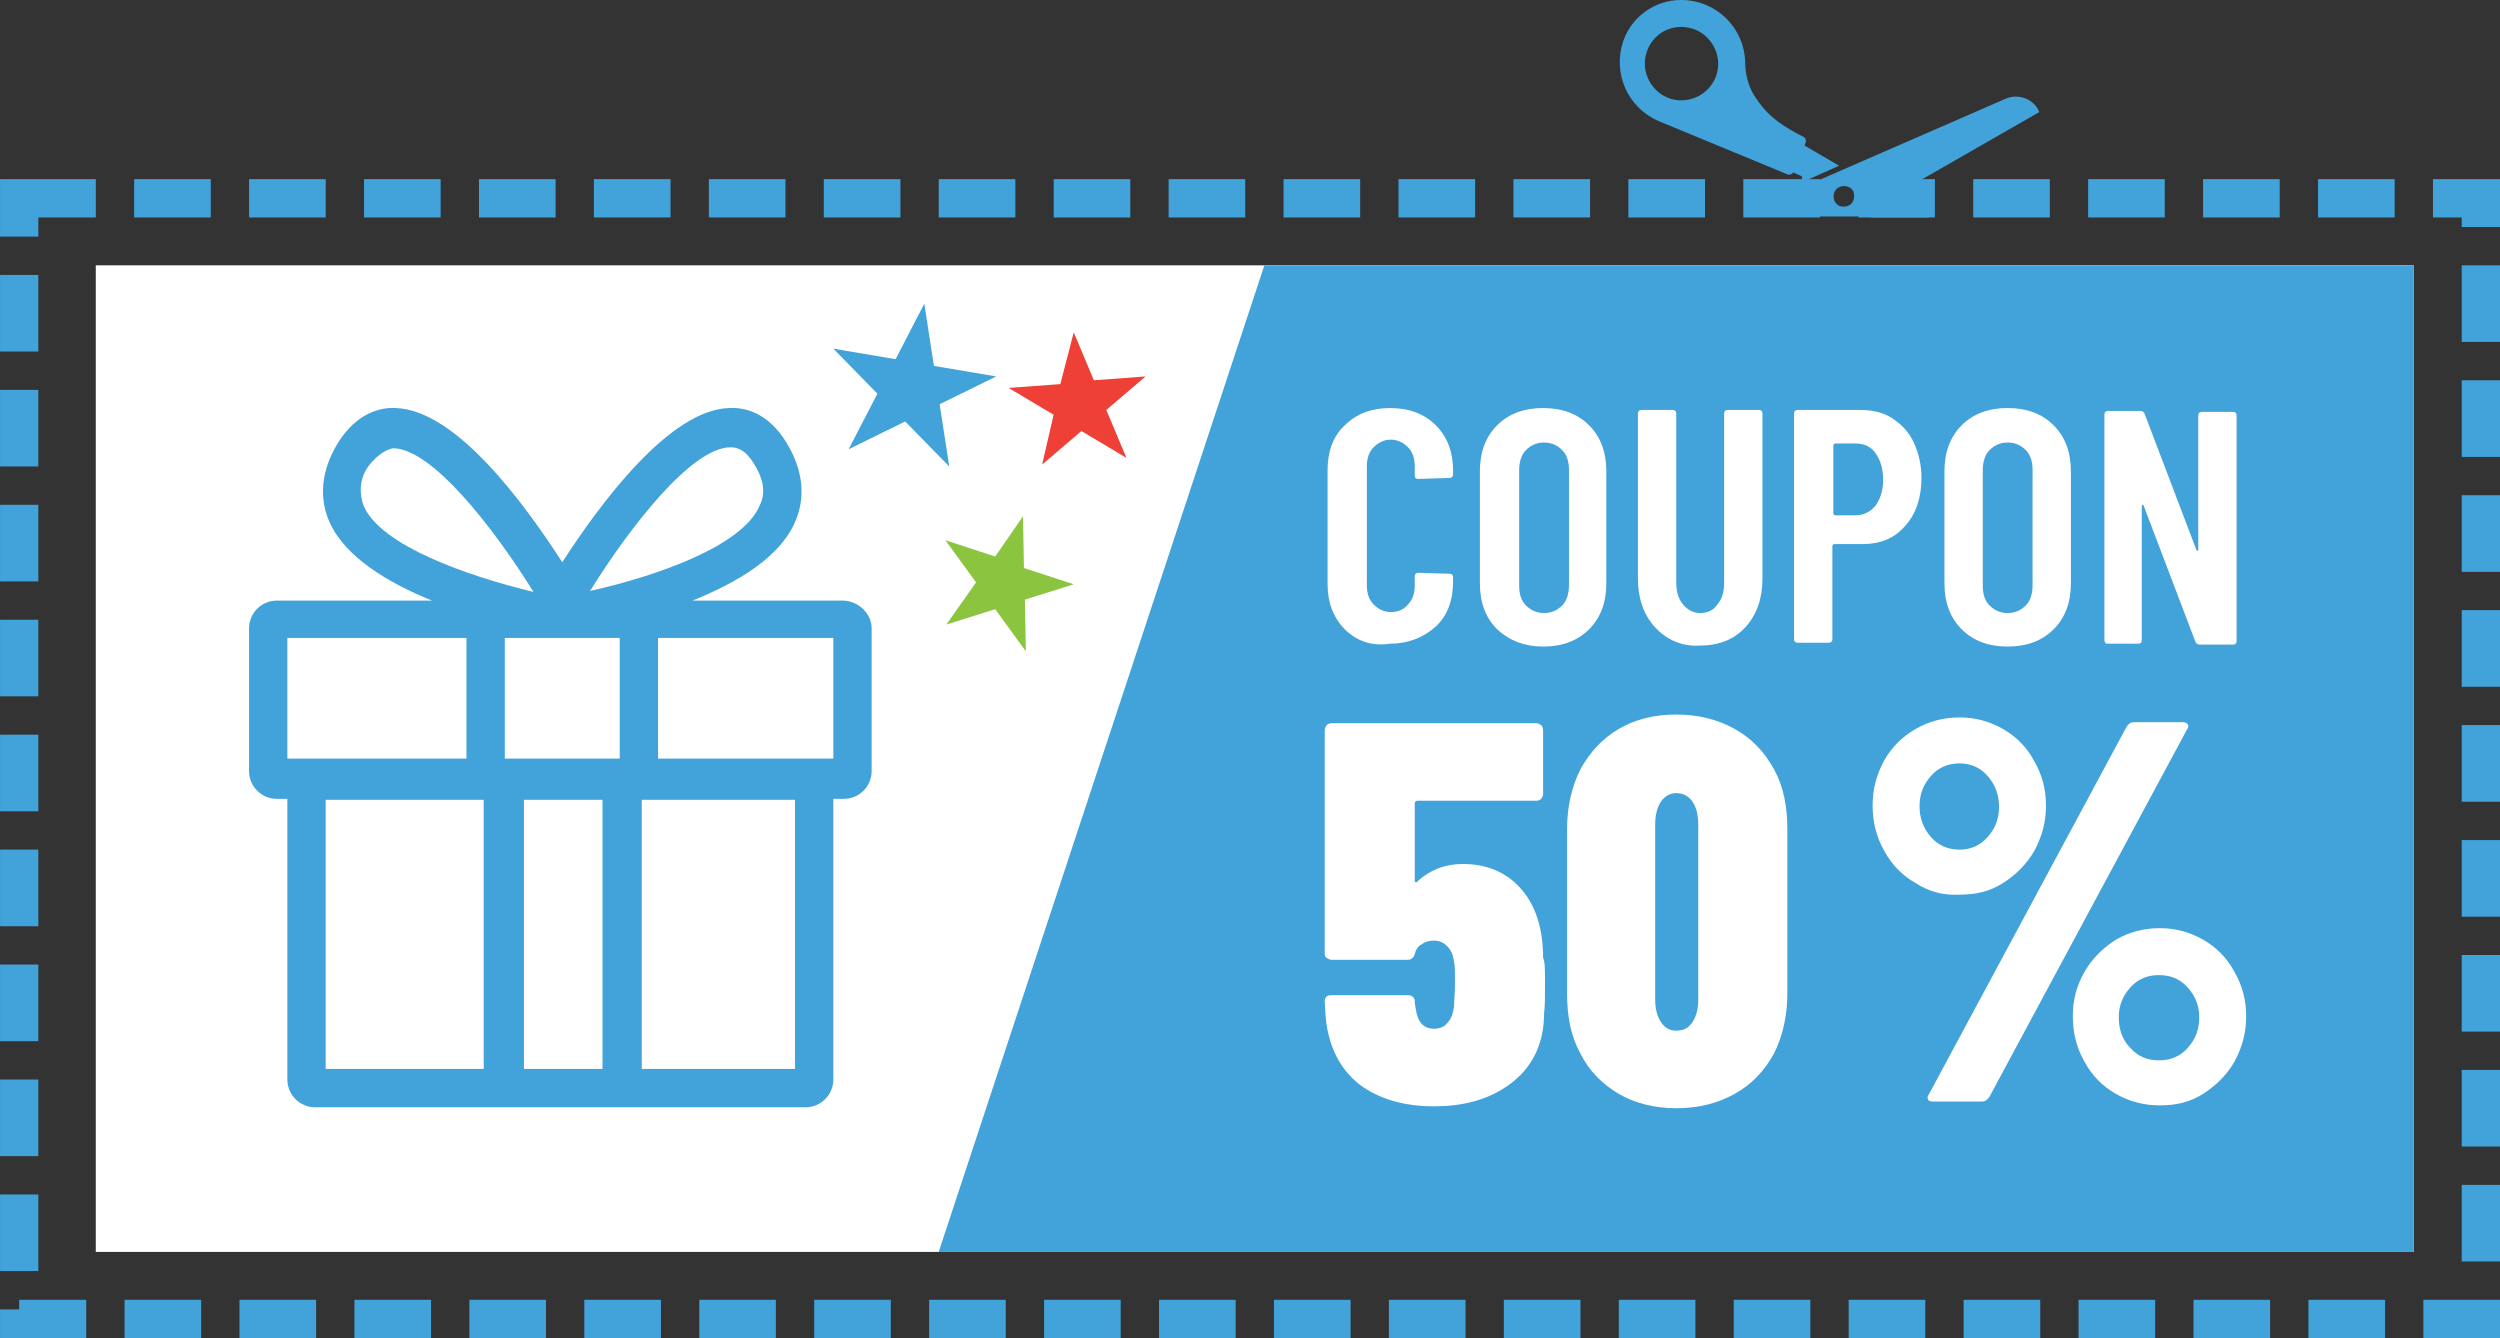 <svg xmlns="http://www.w3.org/2000/svg" height="139.7" width="261" id="svg188"><rect width="100%" height="100%" fill="#333333" stroke="none"/><style id="style2">.st0{fill:#42a2da}.st1{fill:#fff}.st3{fill:none}.st5{enable-background:new}</style><g transform="translate(-60 -128)" id="g161"><path id="path13" d="M321 267.7h-8v-4h8zm-12 0h-8v-4h8zm-12 0h-8v-4h8zm-12 0h-8v-4h8zm-12 0h-8v-4h8zm-12 0h-8v-4h8zm-12 0h-8v-4h8zm-12 0h-8v-4h8zm-12 0h-8v-4h8zm-12 0h-8v-4h8zm-12 0h-8v-4h8zm-12 0h-8v-4h8zm-12 0h-8v-4h8zm-12 0h-8v-4h8zm-12 0h-8v-4h8zm-12 0h-8v-4h8zm-12 0h-8v-4h8zm-12 0h-8v-4h8zm-12 0h-8v-4h8zm-12 0h-8v-4h8zm-12 0h-8v-4h8zm-12 0h-9v-3h2v-1h7zm-5-7h-4v-8h4zm257-1h-4v-8h4zm-257-11h-4v-8h4zm257-1h-4v-8h4zm-257-11h-4v-8h4zm257-1h-4v-8h4zm-257-11h-4v-8h4zm257-1h-4v-8h4zm-257-11h-4v-8h4zm257-1h-4v-8h4zm-257-11h-4v-8h4zm257-1h-4v-8h4zm-257-11h-4v-8h4zm257-1h-4v-8h4zm-257-11h-4v-8h4zm257-1h-4v-8h4zm-257-11h-4v-8h4zm257-1h-4v-8h4zm-257-11h-4v-6h10v4h-6zm257-1h-4v-1h-3v-4h7zm-11-1h-8v-4h8zm-12 0h-8v-4h8zm-12 0h-8v-4h8zm-12 0h-8v-4h8zm-12 0h-8v-4h8zm-12 0h-8v-4h8zm-12 0h-8v-4h8zm-12 0h-8v-4h8zm-12 0h-8v-4h8zm-12 0h-8v-4h8zm-12 0h-8v-4h8zm-12 0h-8v-4h8zm-12 0h-8v-4h8zm-12 0h-8v-4h8zm-12 0h-8v-4h8zm-12 0h-8v-4h8zm-12 0h-8v-4h8zm-12 0h-8v-4h8zm-12 0h-8v-4h8zm-12 0h-8v-4h8z" class="st0" fill="#42a2da"/><path class="st1" id="Rectangle_5_copie" fill="#fff" d="M70 155.7h242v103H70z"/><path d="M192 155.7h120v103H158z" class="st0" id="Rectangle_5_copie_2" fill="#42a2da"/><path d="M148.1 190.7h-15.8c4.7-1.9 9.1-4.5 10.7-8.2.8-1.8 1.3-4.7-.9-8.3-1.9-3.1-4.3-3.7-6-3.6-6.2.2-13.4 9.9-17.4 16.1-4-6.2-11.1-15.9-17.4-16.1-1.7-.1-4.1.6-6 3.6-2.2 3.6-1.7 6.5-.9 8.3 1.6 3.6 6 6.3 10.7 8.2H88.9c-1.6 0-2.9 1.3-2.9 2.9v14.9c0 1.6 1.3 2.9 2.9 2.9H90v29.3c0 1.6 1.3 2.9 2.9 2.9h51.2c1.6 0 2.9-1.3 2.9-2.9v-29.3h1.1c1.6 0 2.9-1.3 2.9-2.9v-14.9c0-1.5-1.3-2.8-2.9-2.9zM98 180.9c-.6-1.5-.4-3.2.6-4.4 1.4-1.7 2.5-1.7 2.5-1.7 4 .1 10.3 8.1 14.6 15-7-1.7-15.8-4.8-17.7-8.9zm-8 26.3v-12.6h18.7v12.6zm20.5 32.4H94v-28.1h16.5zm12.4 0h-8.2v-28.1h8.2zm1.8-32.4h-12v-12.6h12zm-3.1-17.5c4.3-6.9 10.6-14.9 14.6-15h.1c.6 0 1.5.2 2.4 1.7 1.4 2.2 1 3.6.6 4.4-1.8 4.2-10.6 7.3-17.7 8.9zm21.4 49.9h-16v-28.1h16zm4-32.4h-18.3v-12.6H147z" class="st0" id="Forme_12" fill="#42a2da"/><path d="M156.5 159.7l1 6.5 6.5 1.1-5.9 2.9 1 6.5-4.6-4.7-5.9 2.9 3-5.8-4.6-4.7 6.5 1.1z" class="st0" id="Forme_13" fill="#42a2da"/><path d="M166.8 181.9l.1 5.4 5.2 1.7-5.1 1.6.1 5.4-3.2-4.4-5.1 1.6 3.1-4.4-3.2-4.4 5.2 1.7z" id="Forme_13_copie" fill="#8bc53f"/><g id="g32" transform="translate(60 -240)"><path id="path20" d="M174.1 378.1c1.9.8 4.1-.1 4.9-2.1.8-1.9-.1-4.2-2.1-5-1.9-.8-4.2.1-5 2.1-.8 2 .3 4.2 2.2 5z" class="st3" fill="none"/><path id="path22" d="M193.5 388.1c-.2-.5-.9-.8-1.4-.5-.5.2-.8.9-.6 1.4.2.5.8.8 1.4.6h.1c.5-.3.7-1 .5-1.5z" class="st3" fill="none"/><g id="g28"><path id="path24" d="M192 385.3l-3.6-2.1.1-.3c.1-.2 0-.5-.2-.6-1.2-.6-2.4-1.3-3.4-2.2-.7-.6-1.3-1.4-1.8-2.2-.6-1-.9-2.2-.9-3.4-.1-3.6-3-6.5-6.7-6.5-2.7 0-5.1 1.7-6 4.2-1.2 3.4.4 7.1 3.8 8.5l13.3 5.5c.2.1.5 0 .6-.2l.9.4.1.6zm-12.9-9.2c-.8 1.9-3 2.9-5 2.1-1.9-.8-2.9-3-2.1-5 .8-2 3-2.9 5-2.1 1.9.8 2.9 3 2.1 5z" class="st0" fill="#42a2da"/><path id="path26" d="M209.4 378.3l-21.1 9.2-.4 3.1h6l19-10.9c-.5-1.3-2.1-2-3.5-1.4zm-16.5 11.2c-.6.2-1.2 0-1.4-.6-.2-.5 0-1.2.6-1.4.5-.2 1.2 0 1.4.5.2.6 0 1.3-.6 1.5z" class="st0" fill="#42a2da"/></g><path id="polygon30" class="st0" fill="#42a2da" d="M198.4 388.9l-3.1 1.8h6.1z"/></g><path d="M172.1 162.7l2.1 5 5.4-.4-4.1 3.5 2.1 5-4.7-2.8-4.1 3.5 1.2-5.2-4.7-2.8 5.4-.4z" id="Forme_13_copie_2" fill="#ee4036"/><g id="g47" class="st5" transform="translate(60 -240)"><path id="path35" d="M140.4 433.7c-1.2-1.2-1.8-2.8-1.8-4.7v-11.9c0-2 .6-3.6 1.8-4.7 1.2-1.2 2.8-1.8 4.7-1.8 2 0 3.6.6 4.8 1.8 1.2 1.2 1.8 2.8 1.8 4.7v.4c0 .1 0 .2-.1.3-.1.1-.2.1-.3.1l-3.2.1c-.3 0-.4-.1-.4-.4v-.9c0-.8-.2-1.5-.7-2-.5-.5-1.1-.8-1.8-.8s-1.3.3-1.8.8-.7 1.2-.7 2v12.4c0 .8.2 1.5.7 2 .5.5 1.1.8 1.8.8.8 0 1.4-.3 1.8-.8.5-.5.7-1.2.7-2v-.9c0-.1 0-.2.1-.3.1-.1.2-.1.3-.1l3.2.1c.1 0 .2 0 .3.1.1.1.1.2.1.3v.4c0 2-.6 3.6-1.8 4.7-1.2 1.1-2.8 1.8-4.8 1.8-1.9.3-3.5-.3-4.7-1.5z" class="st1" fill="#fff"/><path id="path37" d="M156.3 433.7c-1.2-1.2-1.8-2.8-1.8-4.8v-11.7c0-2 .6-3.6 1.8-4.8 1.2-1.2 2.8-1.8 4.8-1.8s3.6.6 4.8 1.8c1.2 1.2 1.8 2.8 1.8 4.8v11.7c0 2-.6 3.6-1.8 4.8-1.2 1.2-2.8 1.8-4.8 1.8-1.9 0-3.5-.6-4.8-1.8zm6.8-2.5c.5-.5.7-1.3.7-2.1v-12c0-.9-.2-1.6-.7-2.1-.5-.5-1.1-.8-1.9-.8-.8 0-1.4.3-1.9.8s-.7 1.3-.7 2.1v12c0 .9.2 1.6.7 2.1.5.5 1.1.8 1.9.8.8 0 1.4-.3 1.9-.8z" class="st1" fill="#fff"/><path id="path39" d="M172.8 433.5c-1.2-1.3-1.8-3-1.8-5.1v-17.2c0-.1 0-.2.1-.3.1-.1.2-.1.3-.1h3.2c.1 0 .2 0 .3.1.1.1.1.2.1.3v17.6c0 .9.2 1.7.7 2.3.5.6 1.1.9 1.8.9.8 0 1.4-.3 1.8-.9.5-.6.7-1.3.7-2.3v-17.6c0-.1 0-.2.1-.3.1-.1.2-.1.3-.1h3.2c.1 0 .2 0 .3.1.1.1.1.2.1.3v17.2c0 2.1-.6 3.8-1.8 5.1-1.2 1.3-2.8 1.9-4.8 1.9-1.8.1-3.4-.6-4.6-1.9z" class="st1" fill="#fff"/><path id="path41" d="M197.6 411.7c.9.6 1.7 1.4 2.2 2.5.5 1.1.8 2.3.8 3.7 0 2.1-.6 3.8-1.7 5-1.1 1.3-2.6 1.9-4.4 1.9h-3c-.1 0-.2.1-.2.2v9.7c0 .1 0 .2-.1.3-.1.1-.2.1-.3.1h-3.2c-.1 0-.2 0-.3-.1-.1-.1-.1-.2-.1-.3v-23.5c0-.1 0-.2.1-.3.1-.1.2-.1.3-.1h6.5c1.4 0 2.5.3 3.4.9zm-1.8 9.1c.5-.7.8-1.6.8-2.7 0-1.2-.3-2.1-.8-2.8-.5-.7-1.2-1-2.1-1h-2.1c-.1 0-.2.1-.2.2v7.1c0 .1.1.2.2.2h2.1c.9 0 1.6-.4 2.1-1z" class="st1" fill="#fff"/><path id="path43" d="M204.8 433.7c-1.2-1.2-1.8-2.8-1.8-4.8v-11.7c0-2 .6-3.6 1.8-4.8 1.2-1.2 2.8-1.8 4.8-1.8s3.6.6 4.8 1.8c1.2 1.2 1.8 2.8 1.8 4.8v11.7c0 2-.6 3.6-1.8 4.8-1.2 1.2-2.8 1.8-4.8 1.8s-3.6-.6-4.8-1.8zm6.7-2.5c.5-.5.7-1.3.7-2.1v-12c0-.9-.2-1.6-.7-2.1-.5-.5-1.1-.8-1.9-.8-.8 0-1.4.3-1.9.8s-.7 1.3-.7 2.1v12c0 .9.2 1.6.7 2.1.5.5 1.1.8 1.9.8.8 0 1.4-.3 1.9-.8z" class="st1" fill="#fff"/><path id="path45" d="M219.8 435.1c-.1-.1-.1-.2-.1-.3v-23.5c0-.1 0-.2.1-.3.1-.1.2-.1.3-.1h3.3c.3 0 .4.1.5.3l5.4 14.2c0 .1.1.1.1.1s.1 0 .1-.1v-14c0-.1 0-.2.1-.3.1-.1.2-.1.3-.1h3.2c.1 0 .2 0 .3.1.1.1.1.2.1.3v23.5c0 .1 0 .2-.1.3-.1.1-.2.1-.3.1h-3.4c-.3 0-.4-.1-.5-.3l-5.4-14.2c0-.1-.1-.1-.1-.1l-.1.1v14c0 .1 0 .2-.1.3-.1.1-.2.1-.3.1h-3.1c-.2 0-.3 0-.3-.1z" class="st1" fill="#fff"/></g><g id="g55" class="st5" transform="translate(60 -240)"><path id="path49" d="M161.3 470.6c0 1.4 0 2.5-.1 3.2 0 3-1.1 5.4-3.2 7.1-2.1 1.7-4.8 2.6-8.3 2.6-3.2 0-5.8-.8-7.8-2.3-2-1.6-3.2-3.9-3.5-7l-.1-1.6c0-.5.2-.7.7-.7h8c.4 0 .6.2.7.5v.3l.1.6c.2 1.4.8 2.1 1.9 2.1.6 0 1.1-.2 1.4-.6.4-.4.6-1 .7-1.7 0-.5.1-1.4.1-2.5s0-1.8-.1-2.2c-.1-.7-.3-1.2-.7-1.6-.4-.4-.8-.6-1.4-.6-.5 0-.9.1-1.3.4-.4.2-.6.6-.7 1-.1.4-.4.6-.7.6h-8c-.2 0-.3-.1-.5-.2s-.2-.3-.2-.5v-23.3c0-.2.1-.3.2-.5.1-.1.3-.2.5-.2h21.4c.2 0 .3.1.5.2.1.1.2.3.2.5v6.7c0 .2-.1.3-.2.5-.1.1-.3.2-.5.2H148c-.2 0-.3.1-.3.3v8c0 .1 0 .2.1.2s.2 0 .2-.1c1.3-1.2 2.9-1.8 4.7-1.8 2.6 0 4.6.9 6.1 2.6 1.5 1.7 2.3 4.1 2.3 7.2.2.4.2 1.3.2 2.6z" class="st1" fill="#fff"/><path id="path51" d="M169 482.2c-1.7-1-3.1-2.4-4-4.2-1-1.8-1.4-3.9-1.4-6.3v-17.1c0-2.4.5-4.5 1.4-6.3 1-1.8 2.3-3.2 4-4.2 1.7-1 3.7-1.5 6-1.5s4.3.5 6.1 1.5c1.8 1 3.1 2.4 4.1 4.2 1 1.8 1.4 3.9 1.4 6.3v17.1c0 2.4-.5 4.5-1.4 6.3-1 1.8-2.3 3.2-4.1 4.2-1.8 1-3.8 1.5-6.1 1.5-2.2 0-4.3-.5-6-1.5zm7.7-7.5c.4-.6.6-1.4.6-2.4v-18.2c0-1-.2-1.8-.6-2.4-.4-.6-1-.9-1.7-.9-.6 0-1.2.3-1.6.9-.4.6-.6 1.4-.6 2.4v18.2c0 1 .2 1.8.6 2.4.4.6.9.9 1.6.9.8 0 1.3-.3 1.7-.9z" class="st1" fill="#fff"/><path id="path53" d="M200 460.2c-1.4-.8-2.5-1.9-3.3-3.4-.8-1.4-1.2-3-1.2-4.7 0-1.7.4-3.2 1.2-4.7.8-1.4 1.9-2.5 3.3-3.3 1.4-.8 2.9-1.2 4.6-1.2 1.6 0 3.1.4 4.5 1.2 1.4.8 2.5 1.9 3.3 3.4.8 1.4 1.2 2.9 1.2 4.6 0 1.7-.4 3.2-1.2 4.7-.8 1.4-1.9 2.5-3.3 3.4-1.4.9-2.9 1.2-4.5 1.2-1.7.1-3.2-.3-4.6-1.2zm7.5-4.8c.8-.9 1.2-1.9 1.2-3.2 0-1.2-.4-2.3-1.2-3.2-.8-.9-1.8-1.3-2.9-1.3-1.2 0-2.2.4-3 1.3-.8.9-1.2 1.9-1.2 3.2 0 1.2.4 2.3 1.2 3.2.8.9 1.8 1.3 3 1.3 1.1 0 2.1-.4 2.9-1.3zm-6.2 27.4c-.1-.2-.1-.3.1-.6l20.6-38.3c.2-.3.4-.5.8-.5h5.1c.3 0 .4.1.5.2.1.2.1.3-.1.6l-20.6 38.3c-.2.3-.4.5-.8.5h-5.1c-.3 0-.5-.1-.5-.2zm19.6-.6c-1.4-.8-2.5-1.9-3.3-3.4-.8-1.4-1.2-3-1.2-4.7 0-1.7.4-3.2 1.2-4.6.8-1.4 1.9-2.5 3.3-3.4 1.4-.8 2.9-1.2 4.6-1.2 1.6 0 3.1.4 4.5 1.2 1.4.8 2.5 1.9 3.3 3.4.8 1.4 1.2 2.9 1.2 4.6 0 1.7-.4 3.2-1.2 4.7-.8 1.4-1.9 2.5-3.3 3.4-1.4.9-2.9 1.2-4.5 1.2-1.7 0-3.2-.4-4.6-1.2zm7.5-4.8c.8-.9 1.2-1.9 1.2-3.2 0-1.2-.4-2.2-1.2-3.1-.8-.9-1.8-1.3-3-1.3s-2.2.4-3 1.3c-.8.9-1.2 1.9-1.2 3.1 0 1.3.4 2.4 1.2 3.2.8.9 1.8 1.3 3 1.3s2.2-.4 3-1.3z" class="st1" fill="#fff"/></g></g></svg>